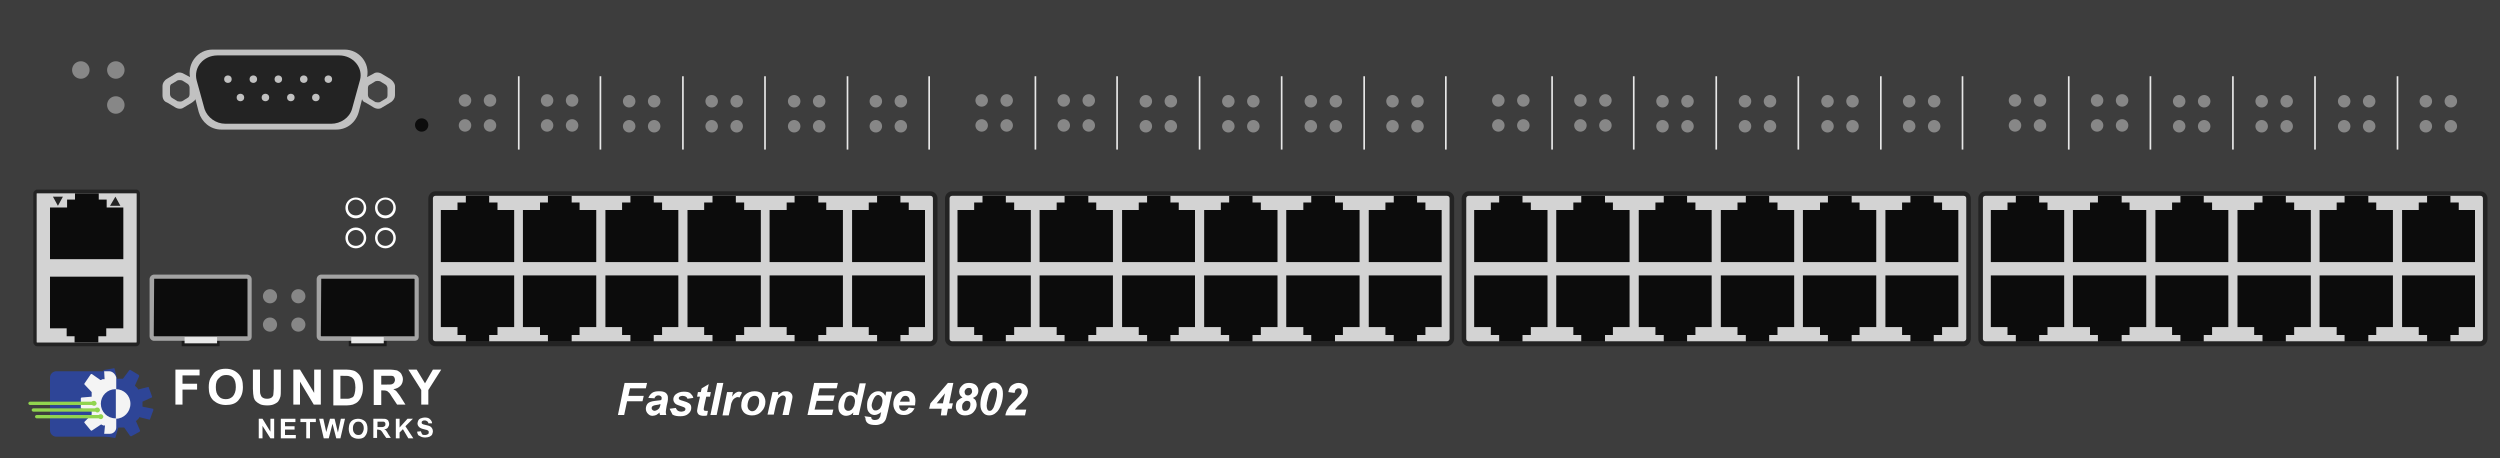 <?xml version="1.0" encoding="utf-8"?>
<!-- Copyright 2022 Virtual Console LLC. All rights reserved. Generator: Adobe Illustrator 26.0.2, SVG Export Plug-In . SVG Version: 6.00 Build 0)  -->
<svg version="1.1" id="Brocade_FastIron_Edge_FES4802" xmlns="http://www.w3.org/2000/svg" xmlns:xlink="http://www.w3.org/1999/xlink"
	 x="0px" y="0px" viewBox="0 0 600 110" style="enable-background:new 0 0 600 110;" xml:space="preserve">
<!-- Created by Evgenia -->
<style type="text/css">
	.st0{fill:#3D3D3D;}
	.st1{fill:#D3D3D3;}
	.st2{fill:#232323;}
	.st3{fill:#0C0C0C;}
	.st4{fill:#878787;}
	.st5{fill:#E8E8E8;}
	.st6{fill:#C1C1C1;}
	.st7{fill:#444444;}
	.st8{fill:#1C1C1C;}
	.st9{fill:#A3A3A3;}
	.st10{fill:#FFFFFF;}
	.st11{fill:#2E4597;}
	.st12{fill:#F4F4F4;}
	.st13{fill:#91D44F;}
</style>
<g>
	<rect class="st0" width="600" height="110"/>
	<g>
		<g>
			<g>
				<g>
					<path class="st1" d="M595.3,82.5H476.5c-0.6,0-1.1-0.6-1.1-1.1V47.6c0-0.7,0.6-1.1,1.1-1.1h118.8c0.6,0,1.1,0.6,1.1,1.1v33.7
						C596.4,82,595.9,82.5,595.3,82.5z"/>
					<path class="st2" d="M595.3,83.1H476.5c-0.9,0-1.7-0.8-1.7-1.7V47.6c0-0.9,0.8-1.7,1.7-1.7h118.8c0.9,0,1.7,0.8,1.7,1.7v33.7
						C597,82.2,596.2,83.1,595.3,83.1z M476.5,47c-0.3,0-0.6,0.2-0.6,0.6v33.7c0,0.3,0.2,0.6,0.6,0.6h118.8c0.3,0,0.6-0.3,0.6-0.6
						V47.6c0-0.3-0.2-0.6-0.6-0.6H476.5z"/>
				</g>
				<g>
					<g>
						<polygon class="st3" points="594,56.8 594,56.6 594,50.4 590.1,50.4 590.1,48.6 588.1,48.6 588.1,47 582.5,47 582.5,48.6 
							580.5,48.6 580.5,50.4 576.5,50.4 576.5,56.6 576.5,56.8 576.5,59.5 576.5,62.9 594,62.9 594,59.5 						"/>
					</g>
					<g>
						<polygon class="st3" points="574.3,56.8 574.3,56.6 574.3,50.4 570.3,50.4 570.3,48.6 568.4,48.6 568.4,47 562.7,47 
							562.7,48.6 560.8,48.6 560.8,50.4 556.7,50.4 556.7,56.6 556.7,56.8 556.7,59.5 556.7,62.9 574.3,62.9 574.3,59.5 						"/>
					</g>
					<g>
						<polygon class="st3" points="554.6,56.8 554.6,56.6 554.6,50.4 550.6,50.4 550.6,48.6 548.6,48.6 548.6,47 543,47 543,48.6 
							541,48.6 541,50.4 537,50.4 537,56.6 537,56.8 537,59.5 537,62.9 554.6,62.9 554.6,59.5 						"/>
					</g>
					<g>
						<polygon class="st3" points="534.8,56.8 534.8,56.6 534.8,50.4 530.9,50.4 530.9,48.6 528.9,48.6 528.9,47 523.3,47 
							523.3,48.6 521.3,48.6 521.3,50.4 517.3,50.4 517.3,56.6 517.3,56.8 517.3,59.5 517.3,62.9 534.8,62.9 534.8,59.5 						"/>
					</g>
					<g>
						<polygon class="st3" points="515.1,56.8 515.1,56.6 515.1,50.4 511.1,50.4 511.1,48.6 509.2,48.6 509.2,47 503.5,47 
							503.5,48.6 501.6,48.6 501.6,50.4 497.5,50.4 497.5,56.6 497.5,56.8 497.5,59.5 497.5,62.9 515.1,62.9 515.1,59.5 						"/>
					</g>
					<g>
						<polygon class="st3" points="495.4,56.8 495.4,56.6 495.4,50.4 491.4,50.4 491.4,48.6 489.4,48.6 489.4,47 483.8,47 
							483.8,48.6 481.8,48.6 481.8,50.4 477.8,50.4 477.8,56.6 477.8,56.8 477.8,59.5 477.8,62.9 495.4,62.9 495.4,59.5 						"/>
					</g>
				</g>
				<g>
					<g>
						<polygon class="st3" points="594,69.5 594,66.1 576.5,66.1 576.5,69.5 576.5,72.2 576.5,72.4 576.5,78.5 580.5,78.5 
							580.5,80.4 582.5,80.4 582.5,82 588.1,82 588.1,80.4 590.1,80.4 590.1,78.5 594,78.5 594,72.4 594,72.2 						"/>
					</g>
					<g>
						<polygon class="st3" points="574.3,69.5 574.3,66.1 556.7,66.1 556.7,69.5 556.7,72.2 556.7,72.4 556.7,78.5 560.8,78.5 
							560.8,80.4 562.7,80.4 562.7,82 568.4,82 568.4,80.4 570.3,80.4 570.3,78.5 574.3,78.5 574.3,72.4 574.3,72.2 						"/>
					</g>
					<g>
						<polygon class="st3" points="554.6,69.5 554.6,66.1 537,66.1 537,69.5 537,72.2 537,72.4 537,78.5 541,78.5 541,80.4 
							543,80.4 543,82 548.6,82 548.6,80.4 550.6,80.4 550.6,78.5 554.6,78.5 554.6,72.4 554.6,72.2 						"/>
					</g>
					<g>
						<polygon class="st3" points="534.8,69.5 534.8,66.1 517.3,66.1 517.3,69.5 517.3,72.2 517.3,72.4 517.3,78.5 521.3,78.5 
							521.3,80.4 523.3,80.4 523.3,82 528.9,82 528.9,80.4 530.9,80.4 530.9,78.5 534.8,78.5 534.8,72.4 534.8,72.2 						"/>
					</g>
					<g>
						<polygon class="st3" points="515.1,69.5 515.1,66.1 497.5,66.1 497.5,69.5 497.5,72.2 497.5,72.4 497.5,78.5 501.6,78.5 
							501.6,80.4 503.5,80.4 503.5,82 509.2,82 509.2,80.4 511.1,80.4 511.1,78.5 515.1,78.5 515.1,72.4 515.1,72.2 						"/>
					</g>
					<g>
						<polygon class="st3" points="495.4,69.5 495.4,66.1 477.8,66.1 477.8,69.5 477.8,72.2 477.8,72.4 477.8,78.5 481.8,78.5 
							481.8,80.4 483.8,80.4 483.8,82 489.4,82 489.4,80.4 491.4,80.4 491.4,78.5 495.4,78.5 495.4,72.4 495.4,72.2 						"/>
					</g>
				</g>
			</g>
			<g>
				<g>
					<g>
						<g>
							<circle class="st4" cx="483.6" cy="30.1" r="1.5"/>
							<circle class="st4" cx="489.6" cy="30.1" r="1.5"/>
						</g>
						<g>
							<circle class="st4" cx="483.6" cy="24.1" r="1.5"/>
							<circle class="st4" cx="489.6" cy="24.1" r="1.5"/>
						</g>
					</g>
					<rect x="496.3" y="18.3" class="st5" width="0.4" height="17.6"/>
				</g>
				<g>
					<g>
						<g>
							<circle class="st4" cx="503.3" cy="30.1" r="1.5"/>
							<circle class="st4" cx="509.3" cy="30.1" r="1.5"/>
						</g>
						<g>
							<circle class="st4" cx="503.3" cy="24.1" r="1.5"/>
							<circle class="st4" cx="509.3" cy="24.1" r="1.5"/>
						</g>
					</g>
					<rect x="515.9" y="18.3" class="st5" width="0.4" height="17.6"/>
				</g>
				<g>
					<g>
						<g>
							<circle class="st4" cx="523" cy="30.3" r="1.5"/>
							<circle class="st4" cx="529" cy="30.3" r="1.5"/>
						</g>
						<g>
							<circle class="st4" cx="523" cy="24.3" r="1.5"/>
							<circle class="st4" cx="529" cy="24.3" r="1.5"/>
						</g>
					</g>
					<rect x="535.7" y="18.3" class="st5" width="0.4" height="17.6"/>
				</g>
				<g>
					<g>
						<g>
							<circle class="st4" cx="542.8" cy="30.3" r="1.5"/>
							<circle class="st4" cx="548.8" cy="30.3" r="1.5"/>
						</g>
						<g>
							<circle class="st4" cx="542.8" cy="24.3" r="1.5"/>
							<circle class="st4" cx="548.8" cy="24.3" r="1.5"/>
						</g>
					</g>
					<rect x="555.4" y="18.3" class="st5" width="0.4" height="17.6"/>
				</g>
				<g>
					<g>
						<g>
							<circle class="st4" cx="562.6" cy="30.3" r="1.5"/>
							<circle class="st4" cx="568.6" cy="30.3" r="1.5"/>
						</g>
						<g>
							<circle class="st4" cx="562.6" cy="24.3" r="1.5"/>
							<circle class="st4" cx="568.6" cy="24.3" r="1.5"/>
						</g>
					</g>
					<rect x="575.2" y="18.3" class="st5" width="0.4" height="17.6"/>
				</g>
				<g>
					<g>
						<g>
							<circle class="st4" cx="582.2" cy="30.3" r="1.5"/>
							<circle class="st4" cx="588.2" cy="30.3" r="1.5"/>
						</g>
						<g>
							<circle class="st4" cx="582.2" cy="24.3" r="1.5"/>
							<circle class="st4" cx="588.2" cy="24.3" r="1.5"/>
						</g>
					</g>
				</g>
			</g>
		</g>
		<g>
			<g>
				<g>
					<path class="st1" d="M471.3,82.5H352.5c-0.6,0-1.1-0.6-1.1-1.1V47.6c0-0.7,0.6-1.1,1.1-1.1h118.8c0.6,0,1.1,0.6,1.1,1.1v33.7
						C472.4,82,471.9,82.5,471.3,82.5z"/>
					<path class="st2" d="M471.3,83.1H352.5c-0.9,0-1.7-0.8-1.7-1.7V47.6c0-0.9,0.8-1.7,1.7-1.7h118.8c0.9,0,1.7,0.8,1.7,1.7v33.7
						C473,82.2,472.2,83.1,471.3,83.1z M352.5,47c-0.3,0-0.6,0.2-0.6,0.6v33.7c0,0.3,0.2,0.6,0.6,0.6h118.8c0.3,0,0.6-0.3,0.6-0.6
						V47.6c0-0.3-0.2-0.6-0.6-0.6H352.5z"/>
				</g>
				<g>
					<g>
						<polygon class="st3" points="470,56.8 470,56.6 470,50.4 466.1,50.4 466.1,48.6 464.1,48.6 464.1,47 458.5,47 458.5,48.6 
							456.5,48.6 456.5,50.4 452.5,50.4 452.5,56.6 452.5,56.8 452.5,59.5 452.5,62.9 470,62.9 470,59.5 						"/>
					</g>
					<g>
						<polygon class="st3" points="450.3,56.8 450.3,56.6 450.3,50.4 446.3,50.4 446.3,48.6 444.4,48.6 444.4,47 438.7,47 
							438.7,48.6 436.8,48.6 436.8,50.4 432.7,50.4 432.7,56.6 432.7,56.8 432.7,59.5 432.7,62.9 450.3,62.9 450.3,59.5 						"/>
					</g>
					<g>
						<polygon class="st3" points="430.6,56.8 430.6,56.6 430.6,50.4 426.6,50.4 426.6,48.6 424.6,48.6 424.6,47 419,47 419,48.6 
							417,48.6 417,50.4 413,50.4 413,56.6 413,56.8 413,59.5 413,62.9 430.6,62.9 430.6,59.5 						"/>
					</g>
					<g>
						<polygon class="st3" points="410.8,56.8 410.8,56.6 410.8,50.4 406.9,50.4 406.9,48.6 404.9,48.6 404.9,47 399.3,47 
							399.3,48.6 397.3,48.6 397.3,50.4 393.3,50.4 393.3,56.6 393.3,56.8 393.3,59.5 393.3,62.9 410.8,62.9 410.8,59.5 						"/>
					</g>
					<g>
						<polygon class="st3" points="391.1,56.8 391.1,56.6 391.1,50.4 387.1,50.4 387.1,48.6 385.2,48.6 385.2,47 379.5,47 
							379.5,48.6 377.6,48.6 377.6,50.4 373.5,50.4 373.5,56.6 373.5,56.8 373.5,59.5 373.5,62.9 391.1,62.9 391.1,59.5 						"/>
					</g>
					<g>
						<polygon class="st3" points="371.4,56.8 371.4,56.6 371.4,50.4 367.4,50.4 367.4,48.6 365.4,48.6 365.4,47 359.8,47 
							359.8,48.6 357.8,48.6 357.8,50.4 353.8,50.4 353.8,56.6 353.8,56.8 353.8,59.5 353.8,62.9 371.4,62.9 371.4,59.5 						"/>
					</g>
				</g>
				<g>
					<g>
						<polygon class="st3" points="470,69.5 470,66.1 452.5,66.1 452.5,69.5 452.5,72.2 452.5,72.4 452.5,78.5 456.5,78.5 
							456.5,80.4 458.5,80.4 458.5,82 464.1,82 464.1,80.4 466.1,80.4 466.1,78.5 470,78.5 470,72.4 470,72.2 						"/>
					</g>
					<g>
						<polygon class="st3" points="450.3,69.5 450.3,66.1 432.7,66.1 432.7,69.5 432.7,72.2 432.7,72.4 432.7,78.5 436.8,78.5 
							436.8,80.4 438.7,80.4 438.7,82 444.4,82 444.4,80.4 446.3,80.4 446.3,78.5 450.3,78.5 450.3,72.4 450.3,72.2 						"/>
					</g>
					<g>
						<polygon class="st3" points="430.6,69.5 430.6,66.1 413,66.1 413,69.5 413,72.2 413,72.4 413,78.5 417,78.5 417,80.4 
							419,80.4 419,82 424.6,82 424.6,80.4 426.6,80.4 426.6,78.5 430.6,78.5 430.6,72.4 430.6,72.2 						"/>
					</g>
					<g>
						<polygon class="st3" points="410.8,69.5 410.8,66.1 393.3,66.1 393.3,69.5 393.3,72.2 393.3,72.4 393.3,78.5 397.3,78.5 
							397.3,80.4 399.3,80.4 399.3,82 404.9,82 404.9,80.4 406.9,80.4 406.9,78.5 410.8,78.5 410.8,72.4 410.8,72.2 						"/>
					</g>
					<g>
						<polygon class="st3" points="391.1,69.5 391.1,66.1 373.5,66.1 373.5,69.5 373.5,72.2 373.5,72.4 373.5,78.5 377.6,78.5 
							377.6,80.4 379.5,80.4 379.5,82 385.2,82 385.2,80.4 387.1,80.4 387.1,78.5 391.1,78.5 391.1,72.4 391.1,72.2 						"/>
					</g>
					<g>
						<polygon class="st3" points="371.4,69.5 371.4,66.1 353.8,66.1 353.8,69.5 353.8,72.2 353.8,72.4 353.8,78.5 357.8,78.5 
							357.8,80.4 359.8,80.4 359.8,82 365.4,82 365.4,80.4 367.4,80.4 367.4,78.5 371.4,78.5 371.4,72.4 371.4,72.2 						"/>
					</g>
				</g>
			</g>
			<g>
				<g>
					<g>
						<g>
							<circle class="st4" cx="359.6" cy="30.1" r="1.5"/>
							<circle class="st4" cx="365.6" cy="30.1" r="1.5"/>
						</g>
						<g>
							<circle class="st4" cx="359.6" cy="24.1" r="1.5"/>
							<circle class="st4" cx="365.6" cy="24.1" r="1.5"/>
						</g>
					</g>
					<rect x="372.3" y="18.3" class="st5" width="0.4" height="17.6"/>
				</g>
				<g>
					<g>
						<g>
							<circle class="st4" cx="379.3" cy="30.1" r="1.5"/>
							<circle class="st4" cx="385.3" cy="30.1" r="1.5"/>
						</g>
						<g>
							<circle class="st4" cx="379.3" cy="24.1" r="1.5"/>
							<circle class="st4" cx="385.3" cy="24.1" r="1.5"/>
						</g>
					</g>
					<rect x="391.9" y="18.3" class="st5" width="0.4" height="17.6"/>
				</g>
				<g>
					<g>
						<g>
							<circle class="st4" cx="399" cy="30.3" r="1.5"/>
							<circle class="st4" cx="405" cy="30.3" r="1.5"/>
						</g>
						<g>
							<circle class="st4" cx="399" cy="24.3" r="1.5"/>
							<circle class="st4" cx="405" cy="24.3" r="1.5"/>
						</g>
					</g>
					<rect x="411.7" y="18.3" class="st5" width="0.4" height="17.6"/>
				</g>
				<g>
					<g>
						<g>
							<circle class="st4" cx="418.8" cy="30.3" r="1.5"/>
							<circle class="st4" cx="424.8" cy="30.3" r="1.5"/>
						</g>
						<g>
							<circle class="st4" cx="418.8" cy="24.3" r="1.5"/>
							<circle class="st4" cx="424.8" cy="24.3" r="1.5"/>
						</g>
					</g>
					<rect x="431.4" y="18.3" class="st5" width="0.4" height="17.6"/>
				</g>
				<g>
					<g>
						<g>
							<circle class="st4" cx="438.6" cy="30.3" r="1.5"/>
							<circle class="st4" cx="444.6" cy="30.3" r="1.5"/>
						</g>
						<g>
							<circle class="st4" cx="438.6" cy="24.3" r="1.5"/>
							<circle class="st4" cx="444.6" cy="24.3" r="1.5"/>
						</g>
					</g>
					<rect x="451.2" y="18.3" class="st5" width="0.4" height="17.6"/>
				</g>
				<g>
					<g>
						<g>
							<circle class="st4" cx="458.2" cy="30.3" r="1.5"/>
							<circle class="st4" cx="464.2" cy="30.3" r="1.5"/>
						</g>
						<g>
							<circle class="st4" cx="458.2" cy="24.3" r="1.5"/>
							<circle class="st4" cx="464.2" cy="24.3" r="1.5"/>
						</g>
					</g>
					<rect x="470.8" y="18.3" class="st5" width="0.4" height="17.6"/>
				</g>
			</g>
		</g>
		<g>
			<g>
				<g>
					<path class="st1" d="M347.3,82.5H228.5c-0.6,0-1.1-0.6-1.1-1.1V47.6c0-0.7,0.6-1.1,1.1-1.1h118.8c0.6,0,1.1,0.6,1.1,1.1v33.7
						C348.4,82,347.9,82.5,347.3,82.5z"/>
					<path class="st2" d="M347.3,83.1H228.5c-0.9,0-1.7-0.8-1.7-1.7V47.6c0-0.9,0.8-1.7,1.7-1.7h118.8c0.9,0,1.7,0.8,1.7,1.7v33.7
						C349,82.2,348.2,83.1,347.3,83.1z M228.5,47c-0.3,0-0.6,0.2-0.6,0.6v33.7c0,0.3,0.2,0.6,0.6,0.6h118.8c0.3,0,0.6-0.3,0.6-0.6
						V47.6c0-0.3-0.2-0.6-0.6-0.6H228.5z"/>
				</g>
				<g>
					<g>
						<polygon class="st3" points="346,56.8 346,56.6 346,50.4 342.1,50.4 342.1,48.6 340.1,48.6 340.1,47 334.5,47 334.5,48.6 
							332.5,48.6 332.5,50.4 328.5,50.4 328.5,56.6 328.5,56.8 328.5,59.5 328.5,62.9 346,62.9 346,59.5 						"/>
					</g>
					<g>
						<polygon class="st3" points="326.3,56.8 326.3,56.6 326.3,50.4 322.3,50.4 322.3,48.6 320.4,48.6 320.4,47 314.7,47 
							314.7,48.6 312.8,48.6 312.8,50.4 308.7,50.4 308.7,56.6 308.7,56.8 308.7,59.5 308.7,62.9 326.3,62.9 326.3,59.5 						"/>
					</g>
					<g>
						<polygon class="st3" points="306.6,56.8 306.6,56.6 306.6,50.4 302.6,50.4 302.6,48.6 300.6,48.6 300.6,47 295,47 295,48.6 
							293,48.6 293,50.4 289,50.4 289,56.6 289,56.8 289,59.5 289,62.9 306.6,62.9 306.6,59.5 						"/>
					</g>
					<g>
						<polygon class="st3" points="286.8,56.8 286.8,56.6 286.8,50.4 282.9,50.4 282.9,48.6 280.9,48.6 280.9,47 275.3,47 
							275.3,48.6 273.3,48.6 273.3,50.4 269.3,50.4 269.3,56.6 269.3,56.8 269.3,59.5 269.3,62.9 286.8,62.9 286.8,59.5 						"/>
					</g>
					<g>
						<polygon class="st3" points="267.1,56.8 267.1,56.6 267.1,50.4 263.1,50.4 263.1,48.6 261.2,48.6 261.2,47 255.5,47 
							255.5,48.6 253.6,48.6 253.6,50.4 249.5,50.4 249.5,56.6 249.5,56.8 249.5,59.5 249.5,62.9 267.1,62.9 267.1,59.5 						"/>
					</g>
					<g>
						<polygon class="st3" points="247.4,56.8 247.4,56.6 247.4,50.4 243.4,50.4 243.4,48.6 241.4,48.6 241.4,47 235.8,47 
							235.8,48.6 233.8,48.6 233.8,50.4 229.8,50.4 229.8,56.6 229.8,56.8 229.8,59.5 229.8,62.9 247.4,62.9 247.4,59.5 						"/>
					</g>
				</g>
				<g>
					<g>
						<polygon class="st3" points="346,69.5 346,66.1 328.5,66.1 328.5,69.5 328.5,72.2 328.5,72.4 328.5,78.5 332.5,78.5 
							332.5,80.4 334.5,80.4 334.5,82 340.1,82 340.1,80.4 342.1,80.4 342.1,78.5 346,78.5 346,72.4 346,72.2 						"/>
					</g>
					<g>
						<polygon class="st3" points="326.3,69.5 326.3,66.1 308.7,66.1 308.7,69.5 308.7,72.2 308.7,72.4 308.7,78.5 312.8,78.5 
							312.8,80.4 314.7,80.4 314.7,82 320.4,82 320.4,80.4 322.3,80.4 322.3,78.5 326.3,78.5 326.3,72.4 326.3,72.2 						"/>
					</g>
					<g>
						<polygon class="st3" points="306.6,69.5 306.6,66.1 289,66.1 289,69.5 289,72.2 289,72.4 289,78.5 293,78.5 293,80.4 
							295,80.4 295,82 300.6,82 300.6,80.4 302.6,80.4 302.6,78.5 306.6,78.5 306.6,72.4 306.6,72.2 						"/>
					</g>
					<g>
						<polygon class="st3" points="286.8,69.5 286.8,66.1 269.3,66.1 269.3,69.5 269.3,72.2 269.3,72.4 269.3,78.5 273.3,78.5 
							273.3,80.4 275.3,80.4 275.3,82 280.9,82 280.9,80.4 282.9,80.4 282.9,78.5 286.8,78.5 286.8,72.4 286.8,72.2 						"/>
					</g>
					<g>
						<polygon class="st3" points="267.1,69.5 267.1,66.1 249.5,66.1 249.5,69.5 249.5,72.2 249.5,72.4 249.5,78.5 253.6,78.5 
							253.6,80.4 255.5,80.4 255.5,82 261.2,82 261.2,80.4 263.1,80.4 263.1,78.5 267.1,78.5 267.1,72.4 267.1,72.2 						"/>
					</g>
					<g>
						<polygon class="st3" points="247.4,69.5 247.4,66.1 229.8,66.1 229.8,69.5 229.8,72.2 229.8,72.4 229.8,78.5 233.8,78.5 
							233.8,80.4 235.8,80.4 235.8,82 241.4,82 241.4,80.4 243.4,80.4 243.4,78.5 247.4,78.5 247.4,72.4 247.4,72.2 						"/>
					</g>
				</g>
			</g>
			<g>
				<g>
					<g>
						<g>
							<circle class="st4" cx="235.6" cy="30.1" r="1.5"/>
							<circle class="st4" cx="241.6" cy="30.1" r="1.5"/>
						</g>
						<g>
							<circle class="st4" cx="235.6" cy="24.1" r="1.5"/>
							<circle class="st4" cx="241.6" cy="24.1" r="1.5"/>
						</g>
					</g>
					<rect x="248.3" y="18.3" class="st5" width="0.4" height="17.6"/>
				</g>
				<g>
					<g>
						<g>
							<circle class="st4" cx="255.3" cy="30.1" r="1.5"/>
							<circle class="st4" cx="261.3" cy="30.1" r="1.5"/>
						</g>
						<g>
							<circle class="st4" cx="255.3" cy="24.1" r="1.5"/>
							<circle class="st4" cx="261.3" cy="24.1" r="1.5"/>
						</g>
					</g>
					<rect x="267.9" y="18.3" class="st5" width="0.4" height="17.6"/>
				</g>
				<g>
					<g>
						<g>
							<circle class="st4" cx="275" cy="30.3" r="1.5"/>
							<circle class="st4" cx="281" cy="30.3" r="1.5"/>
						</g>
						<g>
							<circle class="st4" cx="275" cy="24.3" r="1.5"/>
							<circle class="st4" cx="281" cy="24.3" r="1.5"/>
						</g>
					</g>
					<rect x="287.7" y="18.3" class="st5" width="0.4" height="17.6"/>
				</g>
				<g>
					<g>
						<g>
							<circle class="st4" cx="294.8" cy="30.3" r="1.5"/>
							<circle class="st4" cx="300.8" cy="30.3" r="1.5"/>
						</g>
						<g>
							<circle class="st4" cx="294.8" cy="24.3" r="1.5"/>
							<circle class="st4" cx="300.8" cy="24.3" r="1.5"/>
						</g>
					</g>
					<rect x="307.4" y="18.3" class="st5" width="0.4" height="17.6"/>
				</g>
				<g>
					<g>
						<g>
							<circle class="st4" cx="314.6" cy="30.3" r="1.5"/>
							<circle class="st4" cx="320.6" cy="30.3" r="1.5"/>
						</g>
						<g>
							<circle class="st4" cx="314.6" cy="24.3" r="1.5"/>
							<circle class="st4" cx="320.6" cy="24.3" r="1.5"/>
						</g>
					</g>
					<rect x="327.2" y="18.3" class="st5" width="0.4" height="17.6"/>
				</g>
				<g>
					<g>
						<g>
							<circle class="st4" cx="334.2" cy="30.3" r="1.5"/>
							<circle class="st4" cx="340.2" cy="30.3" r="1.5"/>
						</g>
						<g>
							<circle class="st4" cx="334.2" cy="24.3" r="1.5"/>
							<circle class="st4" cx="340.2" cy="24.3" r="1.5"/>
						</g>
					</g>
					<rect x="346.8" y="18.3" class="st5" width="0.4" height="17.6"/>
				</g>
			</g>
		</g>
		<g>
			<g>
				<g>
					<path class="st1" d="M223.3,82.5H104.5c-0.6,0-1.1-0.6-1.1-1.1V47.6c0-0.7,0.6-1.1,1.1-1.1h118.8c0.6,0,1.1,0.6,1.1,1.1v33.7
						C224.4,82,223.9,82.5,223.3,82.5z"/>
					<path class="st2" d="M223.3,83.1H104.5c-0.9,0-1.7-0.8-1.7-1.7V47.6c0-0.9,0.8-1.7,1.7-1.7h118.8c0.9,0,1.7,0.8,1.7,1.7v33.7
						C225,82.2,224.2,83.1,223.3,83.1z M104.5,47c-0.3,0-0.6,0.2-0.6,0.6v33.7c0,0.3,0.2,0.6,0.6,0.6h118.8c0.3,0,0.6-0.3,0.6-0.6
						V47.6c0-0.3-0.2-0.6-0.6-0.6H104.5z"/>
				</g>
				<g>
					<g>
						<polygon class="st3" points="222,56.8 222,56.6 222,50.4 218.1,50.4 218.1,48.6 216.1,48.6 216.1,47 210.5,47 210.5,48.6 
							208.5,48.6 208.5,50.4 204.5,50.4 204.5,56.6 204.5,56.8 204.5,59.5 204.5,62.9 222,62.9 222,59.5 						"/>
					</g>
					<g>
						<polygon class="st3" points="202.3,56.8 202.3,56.6 202.3,50.4 198.3,50.4 198.3,48.6 196.4,48.6 196.4,47 190.7,47 
							190.7,48.6 188.8,48.6 188.8,50.4 184.7,50.4 184.7,56.6 184.7,56.8 184.7,59.5 184.7,62.9 202.3,62.9 202.3,59.5 						"/>
					</g>
					<g>
						<polygon class="st3" points="182.6,56.8 182.6,56.6 182.6,50.4 178.6,50.4 178.6,48.6 176.6,48.6 176.6,47 171,47 171,48.6 
							169,48.6 169,50.4 165,50.4 165,56.6 165,56.8 165,59.5 165,62.9 182.6,62.9 182.6,59.5 						"/>
					</g>
					<g>
						<polygon class="st3" points="162.8,56.8 162.8,56.6 162.8,50.4 158.9,50.4 158.9,48.6 156.9,48.6 156.9,47 151.3,47 
							151.3,48.6 149.3,48.6 149.3,50.4 145.3,50.4 145.3,56.6 145.3,56.8 145.3,59.5 145.3,62.9 162.8,62.9 162.8,59.5 						"/>
					</g>
					<g>
						<polygon class="st3" points="143.1,56.8 143.1,56.6 143.1,50.4 139.1,50.4 139.1,48.6 137.2,48.6 137.2,47 131.5,47 
							131.5,48.6 129.6,48.6 129.6,50.4 125.5,50.4 125.5,56.6 125.5,56.8 125.5,59.5 125.5,62.9 143.1,62.9 143.1,59.5 						"/>
					</g>
					<g>
						<polygon class="st3" points="123.4,56.8 123.4,56.6 123.4,50.4 119.4,50.4 119.4,48.6 117.4,48.6 117.4,47 111.8,47 
							111.8,48.6 109.8,48.6 109.8,50.4 105.8,50.4 105.8,56.6 105.8,56.8 105.8,59.5 105.8,62.9 123.4,62.9 123.4,59.5 						"/>
					</g>
				</g>
				<g>
					<g>
						<polygon class="st3" points="222,69.5 222,66.1 204.5,66.1 204.5,69.5 204.5,72.2 204.5,72.4 204.5,78.5 208.5,78.5 
							208.5,80.4 210.5,80.4 210.5,82 216.1,82 216.1,80.4 218.1,80.4 218.1,78.5 222,78.5 222,72.4 222,72.2 						"/>
					</g>
					<g>
						<polygon class="st3" points="202.3,69.5 202.3,66.1 184.7,66.1 184.7,69.5 184.7,72.2 184.7,72.4 184.7,78.5 188.8,78.5 
							188.8,80.4 190.7,80.4 190.7,82 196.4,82 196.4,80.4 198.3,80.4 198.3,78.5 202.3,78.5 202.3,72.4 202.3,72.2 						"/>
					</g>
					<g>
						<polygon class="st3" points="182.6,69.5 182.6,66.1 165,66.1 165,69.5 165,72.2 165,72.4 165,78.5 169,78.5 169,80.4 
							171,80.4 171,82 176.6,82 176.6,80.4 178.6,80.4 178.6,78.5 182.6,78.5 182.6,72.4 182.6,72.2 						"/>
					</g>
					<g>
						<polygon class="st3" points="162.8,69.5 162.8,66.1 145.3,66.1 145.3,69.5 145.3,72.2 145.3,72.4 145.3,78.5 149.3,78.5 
							149.3,80.4 151.3,80.4 151.3,82 156.9,82 156.9,80.4 158.9,80.4 158.9,78.5 162.8,78.5 162.8,72.4 162.8,72.2 						"/>
					</g>
					<g>
						<polygon class="st3" points="143.1,69.5 143.1,66.1 125.5,66.1 125.5,69.5 125.5,72.2 125.5,72.4 125.5,78.5 129.6,78.5 
							129.6,80.4 131.5,80.4 131.5,82 137.2,82 137.2,80.4 139.1,80.4 139.1,78.5 143.1,78.5 143.1,72.4 143.1,72.2 						"/>
					</g>
					<g>
						<polygon class="st3" points="123.4,69.5 123.4,66.1 105.8,66.1 105.8,69.5 105.8,72.2 105.8,72.4 105.8,78.5 109.8,78.5 
							109.8,80.4 111.8,80.4 111.8,82 117.4,82 117.4,80.4 119.4,80.4 119.4,78.5 123.4,78.5 123.4,72.4 123.4,72.2 						"/>
					</g>
				</g>
			</g>
			<g>
				<g>
					<g>
						<g>
							<circle class="st4" cx="111.6" cy="30.1" r="1.5"/>
							<circle class="st4" cx="117.6" cy="30.1" r="1.5"/>
						</g>
						<g>
							<circle class="st4" cx="111.6" cy="24.1" r="1.5"/>
							<circle class="st4" cx="117.6" cy="24.1" r="1.5"/>
						</g>
					</g>
					<rect x="124.3" y="18.3" class="st5" width="0.4" height="17.6"/>
				</g>
				<g>
					<g>
						<g>
							<circle class="st4" cx="131.3" cy="30.1" r="1.5"/>
							<circle class="st4" cx="137.3" cy="30.1" r="1.5"/>
						</g>
						<g>
							<circle class="st4" cx="131.3" cy="24.1" r="1.5"/>
							<circle class="st4" cx="137.3" cy="24.1" r="1.5"/>
						</g>
					</g>
					<rect x="143.9" y="18.3" class="st5" width="0.4" height="17.6"/>
				</g>
				<g>
					<g>
						<g>
							<circle class="st4" cx="151" cy="30.3" r="1.5"/>
							<circle class="st4" cx="157" cy="30.3" r="1.5"/>
						</g>
						<g>
							<circle class="st4" cx="151" cy="24.3" r="1.5"/>
							<circle class="st4" cx="157" cy="24.3" r="1.5"/>
						</g>
					</g>
					<rect x="163.7" y="18.3" class="st5" width="0.4" height="17.6"/>
				</g>
				<g>
					<g>
						<g>
							<circle class="st4" cx="170.8" cy="30.3" r="1.5"/>
							<circle class="st4" cx="176.8" cy="30.3" r="1.5"/>
						</g>
						<g>
							<circle class="st4" cx="170.8" cy="24.3" r="1.5"/>
							<circle class="st4" cx="176.8" cy="24.3" r="1.5"/>
						</g>
					</g>
					<rect x="183.4" y="18.3" class="st5" width="0.4" height="17.6"/>
				</g>
				<g>
					<g>
						<g>
							<circle class="st4" cx="190.6" cy="30.3" r="1.5"/>
							<circle class="st4" cx="196.6" cy="30.3" r="1.5"/>
						</g>
						<g>
							<circle class="st4" cx="190.6" cy="24.3" r="1.5"/>
							<circle class="st4" cx="196.6" cy="24.3" r="1.5"/>
						</g>
					</g>
					<rect x="203.2" y="18.3" class="st5" width="0.4" height="17.6"/>
				</g>
				<g>
					<g>
						<g>
							<circle class="st4" cx="210.2" cy="30.3" r="1.5"/>
							<circle class="st4" cx="216.2" cy="30.3" r="1.5"/>
						</g>
						<g>
							<circle class="st4" cx="210.2" cy="24.3" r="1.5"/>
							<circle class="st4" cx="216.2" cy="24.3" r="1.5"/>
						</g>
					</g>
					<rect x="222.8" y="18.3" class="st5" width="0.4" height="17.6"/>
				</g>
			</g>
		</g>
	</g>
	<g>
		<path class="st6" d="M93.6,18.9l-2-1.2c-0.7-0.4-1.5-0.4-2,0l-1.5,0.8c0.7-3.4-1.9-6.6-5.4-6.6H51c-3.5,0-6,3.2-5.4,6.6l-1.5-0.8
			c-0.7-0.4-1.5-0.4-2,0l-2,1.2c-0.7,0.4-1.1,1.1-1.1,1.7v2.3c0,0.8,0.4,1.5,1.1,1.7l2,1.2c0.7,0.4,1.5,0.4,2,0l2-1.2
			c0.4-0.3,0.7-0.5,0.8-0.8l0.8,3.1c0.7,2.4,2.8,4.2,5.4,4.2h27.6c2.6,0,4.7-1.7,5.4-4.2l0.8-3.1c0.1,0.4,0.4,0.7,0.8,0.8l2,1.2
			c0.7,0.4,1.5,0.4,2,0l2-1.2c0.7-0.4,1.1-1.1,1.1-1.7v-2.3C94.7,19.9,94.2,19.3,93.6,18.9z"/>
		<g>
			<path class="st2" d="M79.5,29.7H54.1c-2.3,0-4.3-1.5-5-3.5l-1.9-6.9c-0.8-3.1,1.6-6,5-6h29.2c3.4,0,5.8,3,5,5.9l-1.9,6.9
				C83.9,28.3,81.7,29.7,79.5,29.7z"/>
			<g>
				<circle class="st6" cx="54.7" cy="19" r="0.9"/>
				<circle class="st6" cx="60.8" cy="19" r="0.9"/>
				<circle class="st6" cx="66.8" cy="19" r="0.9"/>
				<circle class="st6" cx="72.9" cy="19" r="0.9"/>
				<circle class="st6" cx="78.8" cy="19" r="0.9"/>
			</g>
			<g>
				<circle class="st6" cx="57.7" cy="23.4" r="0.9"/>
				<circle class="st6" cx="63.7" cy="23.4" r="0.9"/>
				<circle class="st6" cx="69.8" cy="23.4" r="0.9"/>
				<circle class="st6" cx="75.8" cy="23.4" r="0.9"/>
			</g>
		</g>
		<path class="st7" d="M45.5,22.6V21c0-0.4-0.3-0.8-0.5-0.9l-1.3-0.8c-0.4-0.1-0.8-0.1-1.1,0l-1.3,0.8c-0.4,0.1-0.5,0.5-0.5,0.9v1.6
			c0,0.4,0.3,0.8,0.5,0.9l1.3,0.8c0.4,0.1,0.8,0.1,1.1,0l1.3-0.8C45.3,23.4,45.5,23,45.5,22.6z"/>
		<path class="st7" d="M93,22.8v-1.6c0-0.4-0.3-0.8-0.5-0.9l-1.3-0.8c-0.4-0.1-0.8-0.1-1.1,0l-1.3,0.8c-0.4,0.1-0.5,0.5-0.5,0.9v1.6
			c0,0.4,0.3,0.8,0.5,0.9l1.3,0.8c0.4,0.1,0.8,0.1,1.1,0l1.3-0.8C92.9,23.6,93,23.2,93,22.8z"/>
	</g>
	<g>
		<g>
			<rect x="83.7" y="81.7" class="st8" width="9.1" height="1.4"/>
			<g>
				<path class="st3" d="M100,80.6V67c0-0.2-0.2-0.6-0.6-0.6H77.1c-0.2,0-0.6,0.2-0.6,0.6v13.8c0,0.2,0.2,0.6,0.6,0.6h22.4
					C100,81.3,100,81,100,80.6z"/>
				<path class="st9" d="M99.5,81.8H77.1c-0.6,0-1.1-0.5-1.1-1.1V67c0-0.6,0.5-1.1,1.1-1.1h22.3c0.6,0,1.1,0.5,1.1,1.1v13.8
					C100.5,81.6,99.9,81.8,99.5,81.8z M77.1,66.7L77.1,66.7L77,80.6l0.1,0.1h22.4c0.1,0,0-0.1,0-0.1V67l-0.1-0.1H77.1V66.7z"/>
			</g>
			<rect x="84.3" y="80.9" class="st5" width="7.8" height="1.5"/>
		</g>
		<g>
			<rect x="43.6" y="81.7" class="st8" width="9.1" height="1.4"/>
			<g>
				<path class="st3" d="M59.9,80.6V67c0-0.2-0.2-0.6-0.6-0.6H37c-0.2,0-0.6,0.2-0.6,0.6v13.8c0,0.2,0.2,0.6,0.6,0.6h22.4
					C59.9,81.3,59.9,81,59.9,80.6z"/>
				<path class="st9" d="M59.4,81.8H37c-0.6,0-1.1-0.5-1.1-1.1V67c0-0.6,0.5-1.1,1.1-1.1h22.3c0.6,0,1.1,0.5,1.1,1.1v13.8
					C60.4,81.6,59.8,81.8,59.4,81.8z M37,66.7L37,66.7l-0.1,13.9l0.1,0.1h22.4c0.1,0,0-0.1,0-0.1V67l-0.1-0.1H37V66.7z"/>
			</g>
			<rect x="44.3" y="80.9" class="st5" width="7.8" height="1.5"/>
		</g>
		<g>
			<g>
				<circle class="st4" cx="64.8" cy="77.9" r="1.7"/>
				<circle class="st4" cx="71.6" cy="77.9" r="1.7"/>
			</g>
			<g>
				<circle class="st4" cx="64.8" cy="71.1" r="1.7"/>
				<circle class="st4" cx="71.6" cy="71.1" r="1.7"/>
			</g>
		</g>
	</g>
	<g>
		<g>
			<circle class="st4" cx="27.8" cy="25.2" r="2.1"/>
		</g>
		<g>
			<circle class="st4" cx="19.4" cy="16.8" r="2.1"/>
			<circle class="st4" cx="27.8" cy="16.8" r="2.1"/>
		</g>
	</g>
	<g>
		<g>
			<path class="st1" d="M32.7,82.7l-23.8,0c-0.3,0-0.5-0.2-0.5-0.5l0-35.6c0-0.3,0.2-0.5,0.5-0.5l23.8,0c0.3,0,0.5,0.2,0.5,0.5
				l0,35.6C33.2,82.4,33,82.7,32.7,82.7z"/>
			<path class="st2" d="M32.7,83.1C32.7,83.1,32.7,83.1,32.7,83.1l-23.8,0c-0.2,0-0.5-0.1-0.6-0.3C8.1,82.6,8,82.4,8,82.1l0-35.6
				c0-0.3,0.1-0.5,0.3-0.7c0.2-0.2,0.4-0.3,0.6-0.3l23.8,0c0.2,0,0.5,0.1,0.6,0.3c0.2,0.2,0.3,0.4,0.3,0.7l0,35.6
				C33.6,82.6,33.2,83.1,32.7,83.1z M8.9,46.4c-0.1,0-0.1,0.1-0.1,0.1l0,35.6c0,0.1,0.1,0.1,0.1,0.1l23.8,0c0,0,0,0,0,0
				c0.1,0,0.1-0.1,0.1-0.1l0-35.6c0-0.1-0.1-0.1-0.1-0.1L8.9,46.4C8.9,46.4,8.9,46.4,8.9,46.4z"/>
		</g>
		<g>
			<g>
				<polygon class="st2" points="27.7,47.2 26.4,49.4 28.9,49.4 				"/>
				<polygon class="st2" points="13.9,49.4 15.1,47.2 12.7,47.2 				"/>
			</g>
			<g>
				<polygon class="st3" points="29.6,56.1 29.6,55.9 29.6,49.8 25.6,49.8 25.6,47.9 23.7,47.9 23.7,46.4 18,46.4 18,47.9 
					16.1,47.9 16.1,49.8 12,49.8 12,55.9 12,56.1 12,58.9 12,62.2 29.6,62.2 29.6,58.9 				"/>
			</g>
		</g>
		<g>
			<polygon class="st3" points="12,72.5 12,72.7 12,78.8 16,78.8 16,80.7 17.9,80.7 17.9,82.2 23.6,82.2 23.6,80.7 25.5,80.7 
				25.5,78.8 29.6,78.8 29.6,72.7 29.6,72.5 29.6,69.7 29.6,66.4 12,66.4 12,69.7 			"/>
		</g>
	</g>
	<circle class="st3" cx="101.2" cy="30" r="1.6"/>
	<g>
		<g>
			<path class="st10" d="M148.3,99.6l1.6-7.7h5.4l-0.3,1.3h-3.8l-0.4,1.8h3.7l-0.3,1.3h-3.7l-0.7,3.3H148.3z"/>
			<path class="st10" d="M157.1,95.6l-1.5-0.1c0.2-0.5,0.5-0.9,0.9-1.2c0.4-0.3,1-0.4,1.7-0.4c0.7,0,1.2,0.1,1.6,0.4
				c0.3,0.3,0.5,0.6,0.5,1.1c0,0.2,0,0.3,0,0.5c0,0.2-0.1,0.7-0.3,1.5c-0.1,0.7-0.2,1.1-0.2,1.4c0,0.2,0,0.5,0.1,0.8h-1.5
				c-0.1-0.2-0.1-0.4-0.1-0.6c-0.2,0.2-0.5,0.4-0.8,0.6c-0.3,0.1-0.6,0.2-0.9,0.2c-0.5,0-0.8-0.2-1.1-0.5s-0.5-0.7-0.5-1.2
				c0-0.5,0.2-1,0.5-1.3c0.3-0.3,0.9-0.5,1.8-0.6c0.7-0.1,1.2-0.1,1.4-0.2c0.1-0.2,0.1-0.4,0.1-0.5c0-0.2-0.1-0.3-0.2-0.4
				c-0.1-0.1-0.3-0.2-0.6-0.2c-0.3,0-0.5,0.1-0.6,0.2C157.2,95.3,157.1,95.4,157.1,95.6z M158.5,97c-0.1,0-0.2,0-0.4,0.1
				c-0.8,0.1-1.3,0.2-1.5,0.4c-0.2,0.1-0.2,0.3-0.2,0.5c0,0.2,0.1,0.3,0.2,0.4s0.3,0.2,0.5,0.2c0.2,0,0.4-0.1,0.6-0.2
				c0.2-0.1,0.4-0.3,0.5-0.4c0.1-0.2,0.2-0.4,0.3-0.8L158.5,97z"/>
			<path class="st10" d="M160.7,98.1l1.5-0.2c0.1,0.3,0.3,0.5,0.5,0.7c0.2,0.1,0.5,0.2,0.8,0.2c0.3,0,0.6-0.1,0.8-0.2
				c0.1-0.1,0.2-0.2,0.2-0.4c0-0.1,0-0.2-0.1-0.3c-0.1-0.1-0.3-0.2-0.6-0.3c-0.9-0.3-1.5-0.5-1.7-0.7c-0.3-0.3-0.5-0.6-0.5-1.1
				c0-0.4,0.2-0.8,0.5-1.1c0.5-0.4,1.1-0.7,2-0.7c0.7,0,1.3,0.1,1.6,0.4s0.6,0.6,0.7,1.1l-1.4,0.2c-0.1-0.2-0.2-0.4-0.4-0.5
				c-0.2-0.1-0.5-0.2-0.8-0.2s-0.5,0.1-0.7,0.2c-0.1,0.1-0.2,0.2-0.2,0.4c0,0.1,0.1,0.3,0.2,0.3c0.1,0.1,0.4,0.2,0.8,0.3
				c0.7,0.2,1.2,0.4,1.5,0.6c0.4,0.3,0.5,0.6,0.5,1.1c0,0.5-0.2,1-0.7,1.4c-0.4,0.4-1.1,0.6-1.9,0.6c-0.8,0-1.4-0.1-1.9-0.4
				C161.2,99,160.9,98.6,160.7,98.1z"/>
			<path class="st10" d="M167.3,95.2l0.2-1.1h0.7l0.2-0.9l1.7-1l-0.4,1.9h0.9l-0.2,1.1h-0.9l-0.5,2.3c-0.1,0.4-0.1,0.7-0.1,0.7
				c0,0.1,0,0.2,0.1,0.3c0.1,0.1,0.2,0.1,0.4,0.1c0.1,0,0.2,0,0.5,0l-0.2,1.1c-0.3,0.1-0.5,0.1-0.8,0.1c-0.5,0-0.9-0.1-1.2-0.3
				c-0.2-0.2-0.4-0.5-0.4-0.9c0-0.2,0.1-0.6,0.2-1.2l0.5-2.2H167.3z"/>
			<path class="st10" d="M170.5,99.6l1.6-7.7h1.5l-1.6,7.7H170.5z"/>
			<path class="st10" d="M174.5,94.1h1.4l-0.2,1.1c0.5-0.8,1.1-1.2,1.7-1.2c0.2,0,0.5,0.1,0.7,0.2l-0.6,1.2c-0.1,0-0.3-0.1-0.4-0.1
				c-0.3,0-0.5,0.1-0.8,0.3c-0.3,0.2-0.5,0.5-0.6,0.8c-0.2,0.3-0.3,0.8-0.4,1.6l-0.4,1.7h-1.5L174.5,94.1z"/>
			<path class="st10" d="M177.9,97.3c0-1,0.3-1.9,0.9-2.5c0.6-0.6,1.3-0.9,2.3-0.9c0.8,0,1.5,0.2,1.9,0.7s0.7,1.1,0.7,1.8
				c0,0.9-0.3,1.7-0.9,2.3c-0.6,0.7-1.4,1-2.3,1c-0.5,0-1-0.1-1.4-0.3c-0.4-0.2-0.7-0.5-0.9-0.9C178,98.2,177.9,97.8,177.9,97.3z
				 M182.2,96.2c0-0.4-0.1-0.6-0.3-0.9c-0.2-0.2-0.5-0.3-0.8-0.3c-0.3,0-0.6,0.1-0.9,0.3c-0.3,0.2-0.4,0.5-0.6,0.9
				c-0.1,0.4-0.2,0.7-0.2,1.1c0,0.4,0.1,0.7,0.3,1c0.2,0.2,0.5,0.4,0.8,0.4c0.4,0,0.8-0.2,1-0.5C182,97.6,182.2,97,182.2,96.2z"/>
			<path class="st10" d="M185.4,94.1h1.4l-0.1,0.7c0.4-0.3,0.7-0.5,1-0.7s0.6-0.2,1-0.2c0.5,0,0.8,0.1,1.1,0.4
				c0.3,0.3,0.4,0.6,0.4,1c0,0.2-0.1,0.6-0.2,1.1l-0.7,3.2h-1.5l0.7-3.2c0.1-0.5,0.1-0.8,0.1-0.8c0-0.2-0.1-0.3-0.2-0.5
				c-0.1-0.1-0.3-0.2-0.5-0.2c-0.2,0-0.5,0.1-0.7,0.3c-0.3,0.2-0.5,0.4-0.6,0.7c-0.1,0.2-0.2,0.7-0.4,1.3l-0.5,2.3h-1.5L185.4,94.1z
				"/>
			<path class="st10" d="M193.8,99.6l1.6-7.7h5.7l-0.3,1.3h-4.1l-0.4,1.7h4l-0.3,1.3h-4l-0.5,2.1h4.5l-0.3,1.3H193.8z"/>
			<path class="st10" d="M206.1,99.6h-1.4l0.1-0.6c-0.3,0.3-0.5,0.5-0.8,0.6c-0.3,0.1-0.6,0.2-0.9,0.2c-0.6,0-1-0.2-1.4-0.6
				c-0.4-0.4-0.5-1-0.5-1.7c0-0.9,0.3-1.7,0.8-2.4s1.2-1.1,2-1.1c0.7,0,1.3,0.3,1.7,0.9l0.6-2.9h1.5L206.1,99.6z M202.6,97.4
				c0,0.4,0.1,0.7,0.3,0.9c0.2,0.2,0.4,0.3,0.7,0.3c0.3,0,0.5-0.1,0.8-0.3c0.2-0.2,0.4-0.5,0.6-0.9c0.1-0.4,0.2-0.8,0.2-1.1
				c0-0.4-0.1-0.7-0.3-1c-0.2-0.2-0.5-0.4-0.8-0.4c-0.4,0-0.8,0.2-1.1,0.7C202.8,96.3,202.6,96.8,202.6,97.4z"/>
			<path class="st10" d="M207.5,99.9l1.6,0.2c0,0.2,0,0.3,0.1,0.4c0.1,0.1,0.1,0.2,0.3,0.2c0.1,0.1,0.3,0.1,0.5,0.1
				c0.3,0,0.6-0.1,0.8-0.2c0.1-0.1,0.3-0.3,0.4-0.5c0.1-0.1,0.1-0.4,0.2-0.9l0.1-0.3c-0.5,0.4-1.1,0.7-1.6,0.7c-0.5,0-1-0.2-1.3-0.6
				c-0.4-0.4-0.5-0.9-0.5-1.7c0-0.7,0.1-1.3,0.4-1.8c0.2-0.5,0.6-1,1-1.2c0.4-0.3,0.9-0.4,1.3-0.4c0.4,0,0.7,0.1,1,0.3
				c0.3,0.2,0.5,0.5,0.7,0.8l0.2-1h1.4l-1,4.7c-0.2,0.7-0.3,1.3-0.4,1.6c-0.1,0.3-0.2,0.6-0.4,0.8c-0.1,0.2-0.3,0.3-0.5,0.5
				c-0.2,0.1-0.5,0.2-0.8,0.3s-0.6,0.1-0.9,0.1c-0.8,0-1.4-0.1-1.8-0.4s-0.6-0.7-0.6-1.3C207.5,100.1,207.5,100,207.5,99.9z
				 M209.2,97.2c0,0.4,0.1,0.7,0.3,1s0.4,0.3,0.7,0.3c0.3,0,0.5-0.1,0.8-0.3s0.4-0.5,0.6-0.9c0.1-0.4,0.2-0.7,0.2-1.1
				c0-0.4-0.1-0.7-0.3-1c-0.2-0.2-0.5-0.4-0.7-0.4c-0.3,0-0.5,0.1-0.7,0.3c-0.2,0.2-0.4,0.5-0.6,1C209.3,96.7,209.2,97,209.2,97.2z"
				/>
			<path class="st10" d="M219.6,97.3h-3.8c0,0.1,0,0.1,0,0.1c0,0.4,0.1,0.7,0.3,0.9c0.2,0.2,0.5,0.3,0.8,0.3c0.5,0,0.9-0.3,1.2-0.8
				l1.4,0.2c-0.3,0.5-0.6,1-1.1,1.2c-0.4,0.3-0.9,0.4-1.5,0.4c-0.7,0-1.4-0.2-1.8-0.7s-0.7-1.1-0.7-1.9c0-0.8,0.2-1.4,0.6-2
				c0.6-0.8,1.4-1.2,2.5-1.2c0.7,0,1.2,0.2,1.6,0.6s0.6,1,0.6,1.8C219.7,96.7,219.6,97,219.6,97.3z M218.3,96.4c0-0.1,0-0.1,0-0.2
				c0-0.4-0.1-0.7-0.3-0.9c-0.2-0.2-0.4-0.3-0.7-0.3c-0.3,0-0.6,0.1-0.8,0.4s-0.4,0.6-0.5,1H218.3z"/>
			<path class="st10" d="M226,98.1h-3l0.3-1.3l4.2-4.9h1.3l-1,4.9h0.9l-0.3,1.3h-0.9l-0.3,1.6h-1.4L226,98.1z M226.3,96.8l0.5-2.4
				l-2,2.4H226.3z"/>
			<path class="st10" d="M231,95.4c-0.3-0.2-0.5-0.4-0.6-0.6c-0.1-0.2-0.2-0.5-0.2-0.8c0-0.3,0.1-0.7,0.3-1c0.2-0.3,0.5-0.6,0.8-0.8
				s0.8-0.3,1.3-0.3c0.7,0,1.2,0.2,1.6,0.5c0.4,0.4,0.6,0.8,0.6,1.4c0,0.4-0.1,0.7-0.3,1c-0.2,0.3-0.5,0.5-1,0.7
				c0.3,0.2,0.6,0.4,0.7,0.7s0.2,0.6,0.2,0.9c0,0.6-0.2,1.1-0.6,1.6c-0.5,0.7-1.3,1-2.2,1c-0.7,0-1.2-0.2-1.6-0.6s-0.6-0.9-0.6-1.5
				c0-0.5,0.1-1,0.4-1.4C230.1,95.9,230.5,95.6,231,95.4z M230.9,97.7c0,0.3,0.1,0.5,0.2,0.7c0.2,0.2,0.4,0.2,0.6,0.2
				c0.4,0,0.7-0.2,0.9-0.5s0.3-0.7,0.3-1.1c0-0.3-0.1-0.5-0.2-0.6s-0.4-0.2-0.6-0.2c-0.3,0-0.6,0.1-0.8,0.4
				C231,96.8,230.9,97.2,230.9,97.7z M231.5,94.1c0,0.2,0.1,0.4,0.2,0.6c0.1,0.1,0.3,0.2,0.6,0.2c0.3,0,0.5-0.1,0.7-0.3
				s0.3-0.4,0.3-0.7c0-0.2-0.1-0.5-0.2-0.6c-0.2-0.2-0.3-0.2-0.6-0.2c-0.3,0-0.5,0.1-0.7,0.3C231.6,93.6,231.5,93.8,231.5,94.1z"/>
			<path class="st10" d="M235.3,97.1c0-0.8,0.1-1.6,0.4-2.4c0.3-1,0.7-1.7,1.2-2.2c0.5-0.5,1.1-0.7,1.7-0.7c0.6,0,1.1,0.2,1.5,0.7
				s0.6,1.1,0.6,2c0,0.8-0.1,1.6-0.4,2.5c-0.3,0.9-0.7,1.6-1.2,2c-0.5,0.5-1.1,0.7-1.7,0.7s-1.1-0.2-1.5-0.7S235.3,98,235.3,97.1z
				 M236.8,97.4c0,0.4,0.1,0.7,0.2,0.9c0.1,0.2,0.3,0.3,0.5,0.3c0.3,0,0.5-0.1,0.7-0.4c0.3-0.3,0.5-1,0.8-2c0.2-0.8,0.3-1.5,0.3-1.9
				c0-0.4-0.1-0.7-0.2-0.8c-0.1-0.2-0.3-0.3-0.5-0.3c-0.3,0-0.5,0.1-0.7,0.4c-0.3,0.4-0.6,1-0.8,2C236.9,96.3,236.8,96.9,236.8,97.4
				z"/>
			<path class="st10" d="M243.5,94.3l-1.5-0.2c0.1-0.7,0.4-1.3,0.8-1.6s1-0.6,1.6-0.6c0.7,0,1.3,0.2,1.7,0.6s0.6,0.9,0.6,1.5
				c0,0.3-0.1,0.6-0.2,0.9s-0.3,0.6-0.6,1c-0.2,0.2-0.5,0.6-1,1s-0.8,0.7-0.9,0.9c-0.2,0.2-0.3,0.3-0.4,0.5h2.7l-0.3,1.4h-4.7
				c0-0.4,0.2-0.7,0.3-1.1c0.2-0.3,0.4-0.7,0.6-1c0.3-0.3,0.7-0.8,1.4-1.4c0.5-0.5,0.8-0.8,1-1c0.2-0.3,0.4-0.5,0.5-0.7
				c0.1-0.2,0.1-0.4,0.1-0.5c0-0.3-0.1-0.5-0.2-0.6c-0.2-0.2-0.3-0.2-0.6-0.2c-0.2,0-0.4,0.1-0.6,0.3
				C243.7,93.5,243.6,93.9,243.5,94.3z"/>
		</g>
	</g>
	<g>
		<g>
			<path class="st10" d="M85.4,52.4c-1.4,0-2.5-1.1-2.5-2.5s1.1-2.5,2.5-2.5s2.5,1.1,2.5,2.5S86.8,52.4,85.4,52.4z M85.4,47.9
				c-1,0-1.9,0.8-1.9,1.9s0.8,1.9,1.9,1.9s1.9-0.8,1.9-1.9S86.4,47.9,85.4,47.9z"/>
		</g>
		<g>
			<path class="st10" d="M92.5,52.4c-1.4,0-2.5-1.1-2.5-2.5s1.1-2.5,2.5-2.5c1.4,0,2.5,1.1,2.5,2.5S93.9,52.4,92.5,52.4z M92.5,47.9
				c-1,0-1.9,0.8-1.9,1.9s0.8,1.9,1.9,1.9c1,0,1.9-0.8,1.9-1.9S93.6,47.9,92.5,47.9z"/>
		</g>
		<g>
			<path class="st10" d="M85.4,59.6c-1.4,0-2.5-1.1-2.5-2.5s1.1-2.5,2.5-2.5s2.5,1.1,2.5,2.5S86.8,59.6,85.4,59.6z M85.4,55.2
				c-1,0-1.9,0.8-1.9,1.9s0.8,1.9,1.9,1.9s1.9-0.8,1.9-1.9S86.4,55.2,85.4,55.2z"/>
		</g>
		<g>
			<path class="st10" d="M92.5,59.6c-1.4,0-2.5-1.1-2.5-2.5s1.1-2.5,2.5-2.5c1.4,0,2.5,1.1,2.5,2.5S93.9,59.6,92.5,59.6z M92.5,55.2
				c-1,0-1.9,0.8-1.9,1.9s0.8,1.9,1.9,1.9c1,0,1.9-0.8,1.9-1.9S93.6,55.2,92.5,55.2z"/>
		</g>
	</g>
	<g>
		<g>
			<path class="st11" d="M26.2,104.8H13.5c-0.8,0-1.5-0.7-1.5-1.5V90.6c0-0.8,0.7-1.5,1.5-1.5h12.7c0.8,0,1.5,0.7,1.5,1.5v12.7
				C27.7,104.1,27.1,104.8,26.2,104.8z"/>
			<g>
				<path class="st11" d="M34.2,97.6C34.2,97.5,34.2,97.5,34.2,97.6c0-0.1,0-0.1,0-0.1c0,0,0-0.1,0-0.1c0,0,0-0.1,0-0.1
					c0,0,0,0,0-0.1c0,0,0,0,0,0c0,0,0,0,0,0c0,0,0-0.1,0-0.1c0,0,0-0.1,0-0.1c0,0,0,0,0,0c0,0,0,0,0,0c0,0,0,0,0-0.1
					c0,0,0-0.1,0-0.1c0,0,0-0.1,0-0.1c0,0,0-0.1,0-0.1c0,0,0,0,0-0.1c0,0,0,0,0-0.1l2.2-1c0.1,0,0.1-0.2,0.1-0.2l-0.8-2.2
					c0-0.1-0.1-0.2-0.2-0.1l-2.4,0.6c0,0,0,0,0,0c0,0,0,0,0-0.1c0,0,0,0,0-0.1c0,0,0-0.1-0.1-0.1c0,0,0,0-0.1-0.1c0,0,0,0,0,0
					c0,0,0,0,0,0c0,0,0,0,0,0c0,0,0,0,0,0c0,0,0,0,0,0c0,0,0-0.1-0.1-0.1c0,0,0-0.1-0.1-0.1c0,0,0,0,0,0c0,0,0,0,0,0c0,0,0,0,0,0
					c0,0,0,0-0.1-0.1c0,0,0,0-0.1-0.1c0,0,0,0-0.1-0.1c0,0,0,0,0-0.1c0,0,0,0,0,0l1-2.2c0-0.1,0-0.2-0.1-0.3l-2-1.2
					c-0.1-0.1-0.2,0-0.3,0.1l-1.5,2c0,0,0,0-0.1,0c0,0,0,0-0.1,0c0,0-0.1,0-0.1,0c0,0-0.1,0-0.1,0c0,0-0.1,0-0.1,0c0,0,0,0-0.1,0
					c0,0,0,0,0,0c0,0,0,0,0,0c0,0-0.1,0-0.1,0c0,0-0.1,0-0.1,0c0,0,0,0,0,0c0,0,0,0,0,0c0,0,0,0-0.1,0c0,0-0.1,0-0.1,0
					c0,0-0.1,0-0.1,0c0,0-0.1,0-0.1,0c0,0,0,0-0.1,0c0,0,0,0-0.1,0l-0.6-2.4c0-0.1-0.1-0.2-0.2-0.1l-2.3,0.4c-0.1,0-0.2,0.1-0.2,0.2
					l0.2,2.5c0,0,0,0,0,0c0,0,0,0-0.1,0c0,0,0,0-0.1,0c0,0-0.1,0-0.1,0c0,0-0.1,0-0.1,0c0,0,0,0,0,0c0,0,0,0,0,0c0,0,0,0,0,0
					c0,0-0.1,0-0.1,0c0,0-0.1,0-0.1,0.1c0,0,0,0,0,0c0,0,0,0,0,0c0,0,0,0,0,0c0,0,0,0-0.1,0c0,0-0.1,0-0.1,0.1c0,0,0,0-0.1,0
					c0,0,0,0-0.1,0c0,0,0,0,0,0l-2-1.4c-0.1-0.1-0.2,0-0.3,0L20.3,92c-0.1,0.1-0.1,0.2,0,0.3l1.7,1.8c0,0,0,0,0,0c0,0,0,0,0,0.1
					c0,0,0,0,0,0.1c0,0,0,0.1,0,0.1c0,0,0,0.1,0,0.1c0,0,0,0,0,0c0,0,0,0,0,0c0,0,0,0,0,0c0,0,0,0.1,0,0.1c0,0,0,0.1,0,0.1
					c0,0,0,0,0,0c0,0,0,0,0,0c0,0,0,0,0,0c0,0,0,0,0,0c0,0,0,0,0,0c0,0,0,0.1,0,0.1c0,0,0,0.1,0,0.1c0,0,0,0.1,0,0.1c0,0,0,0,0,0.1
					c0,0,0,0,0,0.1l-2.4,0.2c-0.1,0-0.2,0.1-0.2,0.2l0,2.3c0,0.1,0.1,0.2,0.2,0.2l2.4,0.3c0,0,0,0,0,0.1c0,0,0,0,0,0.1
					c0,0,0,0.1,0,0.1c0,0,0,0.1,0,0.1c0,0,0,0.1,0,0.1c0,0,0,0,0,0c0,0,0,0,0,0c0,0,0,0,0,0c0,0,0,0.1,0,0.1c0,0,0,0.1,0,0.1
					c0,0,0,0,0,0c0,0,0,0,0,0c0,0,0,0,0,0c0,0,0,0.1,0,0.1c0,0,0,0.1,0,0.1c0,0,0,0,0,0.1c0,0,0,0,0,0.1c0,0,0,0,0,0l-1.7,1.7
					c-0.1,0.1-0.1,0.2,0,0.3l1.5,1.8c0.1,0.1,0.2,0.1,0.3,0l2.1-1.4c0,0,0,0,0,0c0,0,0,0,0.1,0c0,0,0,0,0.1,0c0,0,0.1,0,0.1,0.1
					c0,0,0,0,0.1,0c0,0,0,0,0,0c0,0,0,0,0,0c0,0,0,0,0,0c0,0,0.1,0,0.1,0.1c0,0,0.1,0,0.1,0c0,0,0,0,0,0c0,0,0,0,0,0c0,0,0,0,0,0
					c0,0,0,0,0,0c0,0,0,0,0,0c0,0,0.1,0,0.1,0c0,0,0.1,0,0.1,0c0,0,0,0,0.1,0c0,0,0,0,0.1,0c0,0,0,0,0,0l-0.2,2.4
					c0,0.1,0.1,0.2,0.2,0.2l2.3,0.4c0.1,0,0.2,0,0.2-0.1l0.7-2.4c0,0,0,0,0.1,0c0,0,0,0,0.1,0c0,0,0.1,0,0.1,0c0,0,0.1,0,0.1,0
					c0,0,0.1,0,0.1,0c0,0,0,0,0.1,0c0,0,0,0,0,0c0,0,0,0,0,0h0c0,0,0,0,0,0c0,0,0.1,0,0.1,0c0,0,0.1,0,0.1,0c0,0,0,0,0,0h0
					c0,0,0,0,0,0c0,0,0,0,0,0c0,0,0,0,0.1,0c0,0,0.1,0,0.1,0c0,0,0.1,0,0.1,0c0,0,0.1,0,0.1,0c0,0,0,0,0.1,0c0,0,0,0,0.1,0l1.4,2
					c0.1,0.1,0.2,0.1,0.3,0.1l2-1.1c0.1-0.1,0.1-0.2,0.1-0.3l-1-2.3c0,0,0,0,0,0c0,0,0,0,0.1,0c0,0,0,0,0.1-0.1c0,0,0,0,0.1-0.1
					c0,0,0,0,0.1-0.1c0,0,0,0,0,0c0,0,0,0,0,0c0,0,0,0,0,0c0,0,0,0,0.1-0.1c0,0,0-0.1,0.1-0.1c0,0,0,0,0,0c0,0,0,0,0,0c0,0,0,0,0,0
					c0,0,0,0,0.1-0.1c0,0,0-0.1,0.1-0.1c0,0,0,0,0-0.1c0,0,0,0,0-0.1c0,0,0,0,0,0l2.4,0.6c0.1,0,0.2,0,0.2-0.1l0.8-2.2
					c0-0.1,0-0.2-0.1-0.3L34.2,97.6C34.2,97.6,34.2,97.6,34.2,97.6z"/>
				<path class="st12" d="M26.2,89.1H25l0.1,1.9c0,0,0,0,0,0c0,0,0,0-0.1,0c0,0,0,0-0.1,0c0,0-0.1,0-0.1,0c0,0-0.1,0-0.1,0
					c0,0,0,0,0,0c0,0,0,0,0,0c0,0,0,0,0,0c0,0-0.1,0-0.1,0c0,0-0.1,0-0.1,0.1c0,0,0,0,0,0c0,0,0,0,0,0c0,0,0,0,0,0c0,0,0,0-0.1,0
					c0,0-0.1,0-0.1,0.1c0,0,0,0-0.1,0c0,0,0,0-0.1,0c0,0,0,0,0,0l-2-1.4c-0.1-0.1-0.2,0-0.3,0L20.3,92c-0.1,0.1-0.1,0.2,0,0.3
					l1.7,1.8c0,0,0,0,0,0c0,0,0,0,0,0.1c0,0,0,0,0,0.1c0,0,0,0.1,0,0.1c0,0,0,0.1,0,0.1c0,0,0,0,0,0c0,0,0,0,0,0c0,0,0,0,0,0
					c0,0,0,0.1,0,0.1c0,0,0,0.1,0,0.1c0,0,0,0,0,0c0,0,0,0,0,0c0,0,0,0,0,0c0,0,0,0,0,0c0,0,0,0,0,0c0,0,0,0.1,0,0.1
					c0,0,0,0.1,0,0.1c0,0,0,0.1,0,0.1c0,0,0,0,0,0.1c0,0,0,0,0,0.1l-2.4,0.2c-0.1,0-0.2,0.1-0.2,0.2l0,2.3c0,0.1,0.1,0.2,0.2,0.2
					l2.4,0.3c0,0,0,0,0,0.1c0,0,0,0,0,0.1c0,0,0,0.1,0,0.1c0,0,0,0.1,0,0.1c0,0,0,0.1,0,0.1c0,0,0,0,0,0c0,0,0,0,0,0c0,0,0,0,0,0
					c0,0,0,0.1,0,0.1c0,0,0,0.1,0,0.1c0,0,0,0,0,0c0,0,0,0,0,0c0,0,0,0,0,0c0,0,0,0.1,0,0.1c0,0,0,0.1,0,0.1c0,0,0,0,0,0.1
					c0,0,0,0,0,0.1c0,0,0,0,0,0l-1.7,1.7c-0.1,0.1-0.1,0.2,0,0.3l1.5,1.8c0.1,0.1,0.2,0.1,0.3,0l2.1-1.4c0,0,0,0,0,0c0,0,0,0,0.1,0
					c0,0,0,0,0.1,0c0,0,0.1,0,0.1,0.1c0,0,0,0,0.1,0c0,0,0,0,0,0c0,0,0,0,0,0c0,0,0,0,0,0c0,0,0.1,0,0.1,0.1s0.1,0,0.1,0
					c0,0,0,0,0,0c0,0,0,0,0,0c0,0,0,0,0,0c0,0,0,0,0,0c0,0,0,0,0,0c0,0,0.1,0,0.1,0c0,0,0.1,0,0.1,0c0,0,0,0,0.1,0c0,0,0,0,0.1,0
					c0,0,0,0,0,0l-0.2,2h1.4c0.8,0,1.5-0.7,1.5-1.5V90.6C27.7,89.8,27,89.1,26.2,89.1z"/>
			</g>
			<g>
				<circle class="st11" cx="27.7" cy="96.9" r="3.5"/>
				<path class="st12" d="M31.3,96.9c0-2-1.6-3.5-3.5-3.5v7.1C29.7,100.5,31.3,98.9,31.3,96.9z"/>
			</g>
			<path class="st13" d="M24.2,99.4c-0.2,0-0.4,0.1-0.5,0.2H8.8c-0.2,0-0.4,0.2-0.4,0.4s0.2,0.4,0.4,0.4h14.9
				c0.1,0.1,0.3,0.2,0.5,0.2c0.3,0,0.6-0.3,0.6-0.6C24.8,99.7,24.5,99.4,24.2,99.4z"/>
			<path class="st13" d="M23.3,97.8c-0.2,0-0.4,0.1-0.5,0.2H8c-0.2,0-0.4,0.2-0.4,0.4s0.2,0.4,0.4,0.4h14.9c0.1,0.1,0.3,0.2,0.5,0.2
				c0.3,0,0.6-0.3,0.6-0.6C23.9,98,23.7,97.8,23.3,97.8z"/>
			<path class="st13" d="M22.5,96.2c-0.2,0-0.4,0.1-0.5,0.2H7.2c-0.2,0-0.4,0.2-0.4,0.4s0.2,0.4,0.4,0.4h14.9
				c0.1,0.1,0.3,0.2,0.5,0.2c0.3,0,0.6-0.3,0.6-0.6C23.1,96.4,22.9,96.2,22.5,96.2z"/>
		</g>
		<g>
			<g>
				<path class="st10" d="M42.1,97.1v-8.4h5.8v1.4h-4.1v2h3.5v1.4h-3.5v3.6H42.1z"/>
				<path class="st10" d="M50.1,93c0-0.9,0.1-1.6,0.4-2.2c0.2-0.4,0.5-0.8,0.8-1.2s0.7-0.6,1.1-0.8c0.5-0.2,1.1-0.3,1.8-0.3
					c1.2,0,2.2,0.4,3,1.2s1.1,1.8,1.1,3.2c0,1.4-0.4,2.4-1.1,3.2c-0.7,0.8-1.7,1.1-3,1.1c-1.2,0-2.2-0.4-3-1.1
					C50.4,95.3,50.1,94.3,50.1,93z M51.8,92.9c0,1,0.2,1.7,0.7,2.2c0.4,0.5,1,0.7,1.7,0.7s1.2-0.2,1.7-0.7c0.4-0.5,0.7-1.2,0.7-2.2
					c0-1-0.2-1.7-0.6-2.2c-0.4-0.5-1-0.7-1.7-0.7s-1.3,0.2-1.7,0.7C52,91.2,51.8,91.9,51.8,92.9z"/>
				<path class="st10" d="M60.7,88.7h1.7v4.5c0,0.7,0,1.2,0.1,1.4c0.1,0.3,0.2,0.6,0.5,0.8s0.6,0.3,1.1,0.3c0.5,0,0.8-0.1,1.1-0.3
					c0.2-0.2,0.4-0.4,0.4-0.7c0-0.3,0.1-0.8,0.1-1.4v-4.6h1.7v4.4c0,1,0,1.7-0.1,2.1c-0.1,0.4-0.3,0.8-0.5,1.1
					c-0.2,0.3-0.6,0.5-1,0.7c-0.4,0.2-1,0.3-1.6,0.3c-0.8,0-1.4-0.1-1.8-0.3c-0.4-0.2-0.7-0.4-1-0.7s-0.4-0.6-0.5-0.9
					c-0.1-0.5-0.2-1.2-0.2-2.1V88.7z"/>
				<path class="st10" d="M70.4,97.1v-8.4H72l3.4,5.6v-5.6H77v8.4h-1.7L72,91.6v5.5H70.4z"/>
				<path class="st10" d="M80,88.7h3.1c0.7,0,1.2,0.1,1.6,0.2c0.5,0.1,0.9,0.4,1.3,0.8c0.4,0.4,0.6,0.8,0.8,1.4
					c0.2,0.5,0.3,1.2,0.3,2c0,0.7-0.1,1.3-0.3,1.8c-0.2,0.6-0.5,1.1-0.9,1.5c-0.3,0.3-0.7,0.5-1.2,0.7c-0.4,0.1-0.9,0.2-1.5,0.2H80
					V88.7z M81.7,90.1v5.6H83c0.5,0,0.8,0,1-0.1c0.3-0.1,0.5-0.2,0.7-0.3c0.2-0.2,0.3-0.4,0.4-0.8c0.1-0.4,0.2-0.9,0.2-1.5
					s-0.1-1.1-0.2-1.5s-0.3-0.6-0.5-0.8c-0.2-0.2-0.5-0.3-0.8-0.4c-0.2-0.1-0.7-0.1-1.4-0.1H81.7z"/>
				<path class="st10" d="M89.7,97.1v-8.4h3.6c0.9,0,1.5,0.1,2,0.2c0.4,0.2,0.7,0.4,1,0.8c0.2,0.4,0.4,0.8,0.4,1.3
					c0,0.6-0.2,1.2-0.6,1.6c-0.4,0.4-0.9,0.7-1.7,0.8c0.4,0.2,0.7,0.4,0.9,0.7c0.2,0.3,0.6,0.7,1,1.4l1,1.6h-2l-1.2-1.8
					c-0.4-0.7-0.7-1.1-0.9-1.2c-0.2-0.2-0.3-0.3-0.5-0.3c-0.2-0.1-0.5-0.1-0.9-0.1h-0.3v3.5H89.7z M91.3,92.3h1.3
					c0.8,0,1.3,0,1.5-0.1c0.2-0.1,0.4-0.2,0.5-0.4c0.1-0.2,0.2-0.4,0.2-0.6c0-0.3-0.1-0.5-0.2-0.7s-0.4-0.3-0.6-0.3
					c-0.1,0-0.5,0-1.2,0h-1.3V92.3z"/>
				<path class="st10" d="M101.1,97.1v-3.5L98,88.7h2l2,3.3l1.9-3.3h2l-3.1,4.9v3.5H101.1z"/>
			</g>
			<g>
				<path class="st10" d="M62.1,105.2v-4.7H63l1.9,3.1v-3.1h0.9v4.7h-0.9l-1.9-3v3H62.1z"/>
				<path class="st10" d="M67.4,105.2v-4.7h3.5v0.8h-2.5v1h2.3v0.8h-2.3v1.3H71v0.8H67.4z"/>
				<path class="st10" d="M73.5,105.2v-3.9h-1.4v-0.8h3.7v0.8h-1.4v3.9H73.5z"/>
				<path class="st10" d="M77.7,105.2l-1.1-4.7h1l0.7,3.2l0.9-3.2h1.1l0.8,3.3l0.7-3.3h1l-1.1,4.7h-1l-0.9-3.5l-0.9,3.5H77.7z"/>
				<path class="st10" d="M83.7,102.9c0-0.5,0.1-0.9,0.2-1.2c0.1-0.2,0.3-0.5,0.4-0.6c0.2-0.2,0.4-0.3,0.6-0.4
					c0.3-0.1,0.6-0.2,1-0.2c0.7,0,1.2,0.2,1.7,0.6c0.4,0.4,0.6,1,0.6,1.8c0,0.8-0.2,1.3-0.6,1.8s-1,0.6-1.6,0.6
					c-0.7,0-1.2-0.2-1.7-0.6C83.9,104.2,83.7,103.6,83.7,102.9z M84.7,102.8c0,0.5,0.1,0.9,0.4,1.2c0.2,0.3,0.6,0.4,0.9,0.4
					c0.4,0,0.7-0.1,0.9-0.4c0.2-0.3,0.4-0.7,0.4-1.2c0-0.5-0.1-0.9-0.4-1.2c-0.2-0.3-0.5-0.4-0.9-0.4c-0.4,0-0.7,0.1-0.9,0.4
					C84.8,101.9,84.7,102.3,84.7,102.8z"/>
				<path class="st10" d="M89.6,105.2v-4.7h2c0.5,0,0.9,0,1.1,0.1c0.2,0.1,0.4,0.2,0.5,0.4c0.1,0.2,0.2,0.5,0.2,0.7
					c0,0.4-0.1,0.6-0.3,0.9s-0.5,0.4-0.9,0.4c0.2,0.1,0.4,0.2,0.5,0.4c0.1,0.1,0.3,0.4,0.5,0.8l0.6,0.9h-1.1l-0.7-1
					c-0.2-0.4-0.4-0.6-0.5-0.7s-0.2-0.2-0.3-0.2c-0.1,0-0.3-0.1-0.5-0.1h-0.2v2H89.6z M90.6,102.5h0.7c0.5,0,0.7,0,0.8-0.1
					c0.1,0,0.2-0.1,0.3-0.2c0.1-0.1,0.1-0.2,0.1-0.4c0-0.2,0-0.3-0.1-0.4s-0.2-0.2-0.4-0.2c-0.1,0-0.3,0-0.7,0h-0.7V102.5z"/>
				<path class="st10" d="M95,105.2v-4.7h0.9v2.1l1.9-2.1h1.3l-1.8,1.8l1.9,2.9H98l-1.3-2.2l-0.8,0.8v1.4H95z"/>
				<path class="st10" d="M100.1,103.6l0.9-0.1c0.1,0.3,0.2,0.5,0.3,0.7s0.4,0.2,0.7,0.2c0.3,0,0.5-0.1,0.7-0.2
					c0.2-0.1,0.2-0.3,0.2-0.5c0-0.1,0-0.2-0.1-0.3c-0.1-0.1-0.2-0.1-0.3-0.2c-0.1,0-0.4-0.1-0.8-0.2c-0.5-0.1-0.9-0.3-1.1-0.5
					c-0.3-0.3-0.4-0.6-0.4-0.9c0-0.2,0.1-0.5,0.2-0.7c0.1-0.2,0.3-0.4,0.6-0.5s0.6-0.2,0.9-0.2c0.6,0,1,0.1,1.3,0.4
					c0.3,0.3,0.5,0.6,0.5,1l-0.9,0c0-0.2-0.1-0.4-0.3-0.5c-0.1-0.1-0.3-0.2-0.6-0.2c-0.3,0-0.5,0.1-0.6,0.2
					c-0.1,0.1-0.1,0.2-0.1,0.3c0,0.1,0,0.2,0.1,0.3c0.1,0.1,0.4,0.2,0.9,0.3s0.8,0.2,1,0.3c0.2,0.1,0.4,0.3,0.5,0.5
					c0.1,0.2,0.2,0.4,0.2,0.7c0,0.3-0.1,0.5-0.2,0.8c-0.1,0.2-0.4,0.4-0.6,0.5c-0.3,0.1-0.6,0.2-1,0.2c-0.6,0-1-0.1-1.4-0.4
					C100.4,104.6,100.2,104.2,100.1,103.6z"/>
			</g>
		</g>
	</g>
</g>
</svg>
